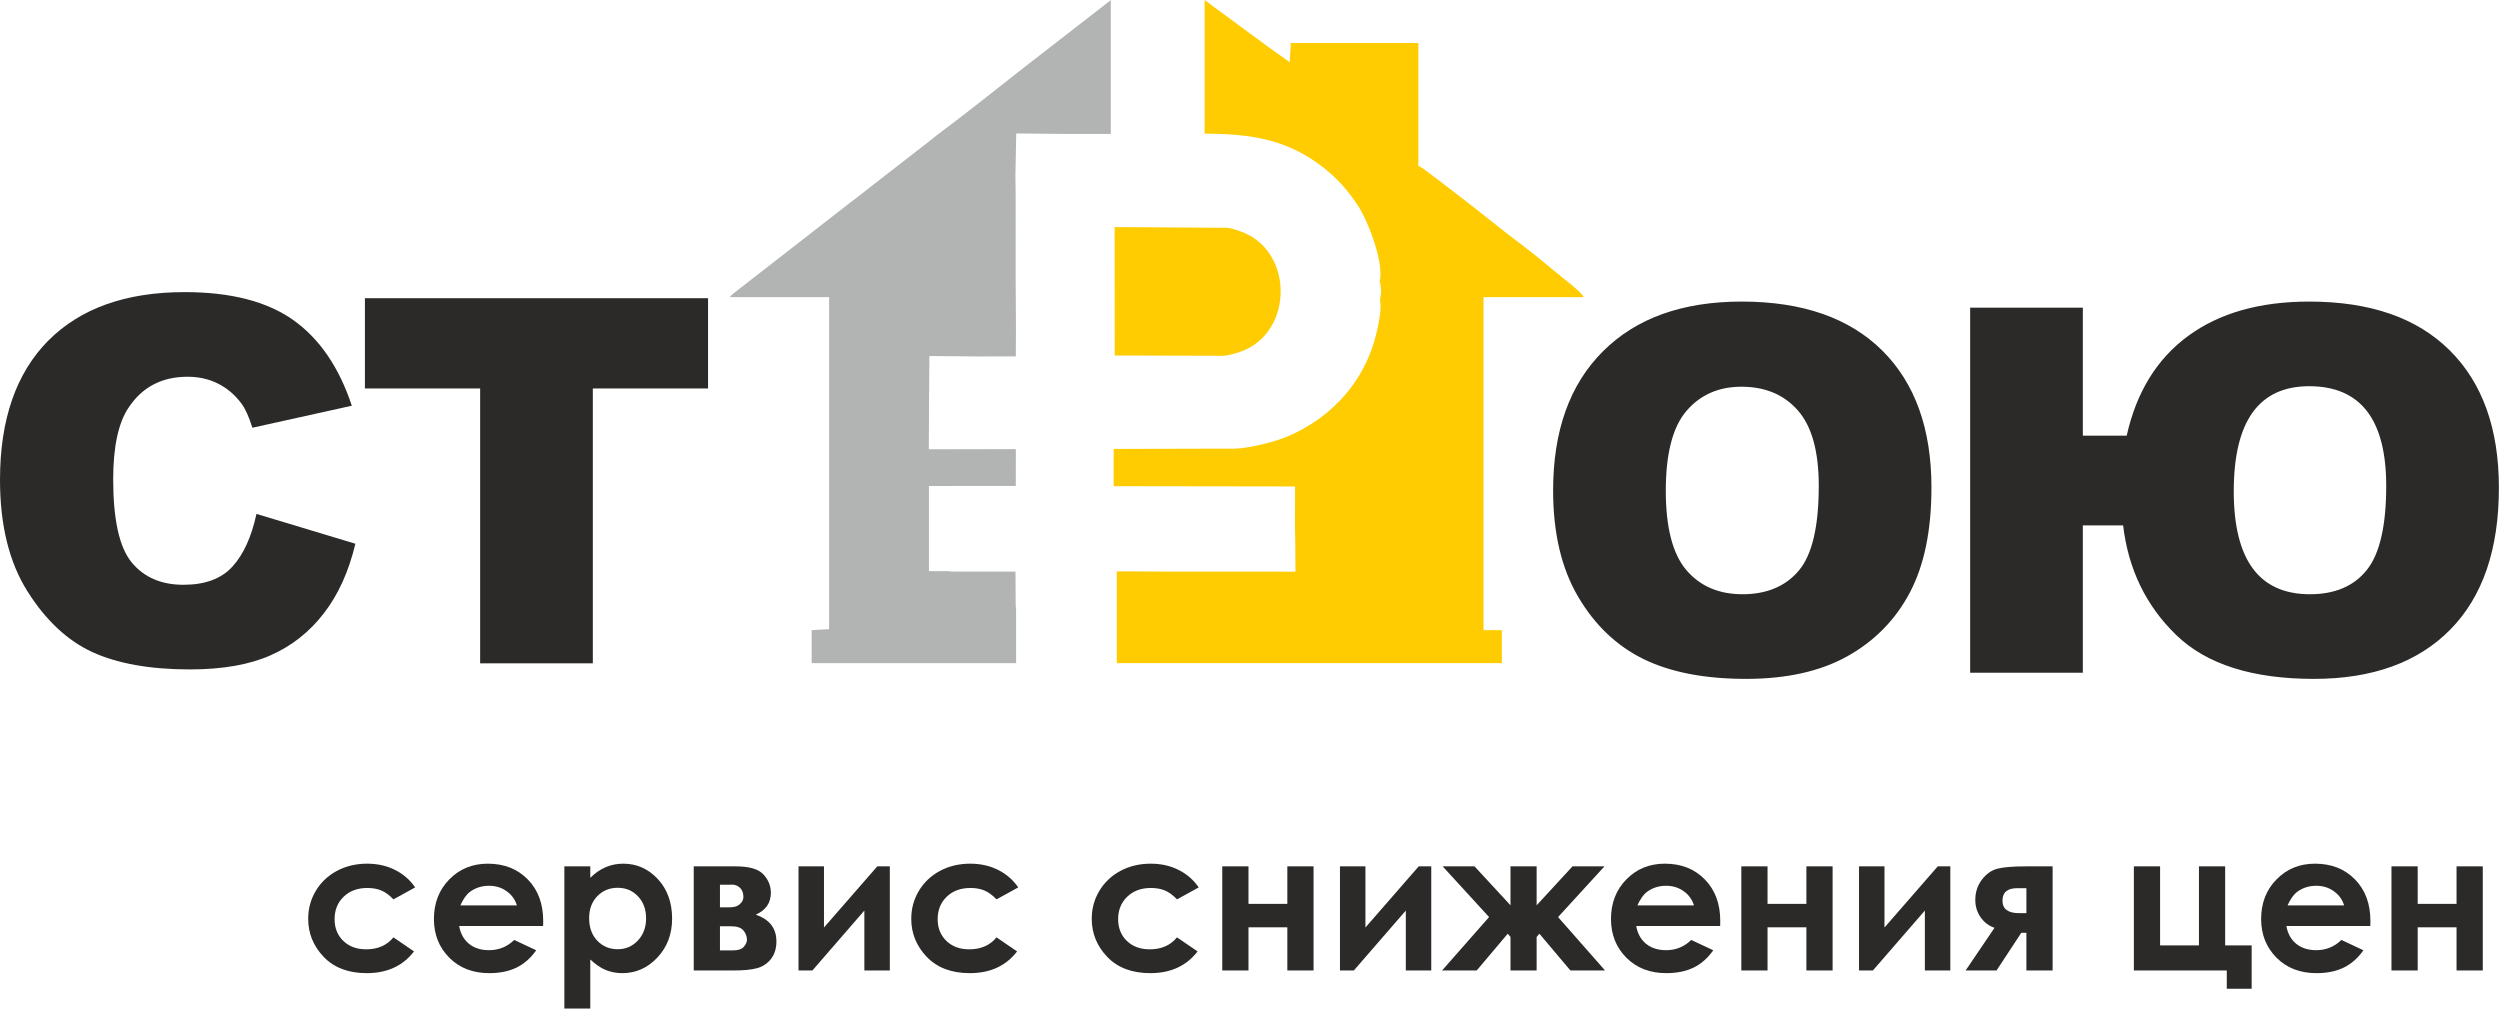 <?xml version="1.0" encoding="UTF-8"?> <svg xmlns="http://www.w3.org/2000/svg" width="523" height="211" viewBox="0 0 523 211" fill="none"> <path d="M324.911 102.609C324.911 90.147 328.377 80.44 335.329 73.507C342.28 66.556 351.951 63.089 364.36 63.089C377.071 63.089 386.866 66.502 393.746 73.311C400.627 80.138 404.058 89.702 404.058 101.986C404.058 110.911 402.564 118.218 399.56 123.924C396.555 129.631 392.2 134.075 386.529 137.258C380.84 140.44 373.764 142.022 365.284 142.022C356.68 142.022 349.551 140.653 343.898 137.915C338.262 135.16 333.675 130.822 330.173 124.884C326.671 118.964 324.911 111.533 324.911 102.609ZM348.484 102.662C348.484 110.36 349.924 115.906 352.786 119.266C355.666 122.626 359.577 124.315 364.52 124.315C369.586 124.315 373.533 122.662 376.306 119.373C379.098 116.067 380.484 110.164 380.484 101.613C380.484 94.431 379.027 89.187 376.129 85.88C373.213 82.555 369.284 80.902 364.306 80.902C359.542 80.902 355.702 82.591 352.822 85.951C349.924 89.311 348.484 94.893 348.484 102.662ZM444.903 91.142C446.947 82.022 451.231 75.053 457.773 70.271C464.298 65.489 472.724 63.089 483.089 63.089C495.818 63.089 505.631 66.484 512.476 73.293C519.338 80.102 522.769 89.684 522.769 102.04C522.769 114.911 519.391 124.795 512.618 131.693C505.844 138.573 496.316 142.022 484.067 142.022C471.178 142.022 461.578 138.964 455.249 132.831C448.938 126.715 445.24 119.071 444.156 109.915H435.729V140.742H412.156V64.369H435.729V91.142H444.903ZM483.231 124.315C488.458 124.315 492.44 122.626 495.142 119.231C497.845 115.853 499.196 110.004 499.196 101.667C499.196 87.747 493.827 80.795 483.071 80.795C472.565 80.795 467.302 88.12 467.302 102.769C467.302 117.133 472.618 124.315 483.231 124.315Z" fill="#2B2A29"></path> <path d="M53.653 107.509L74.347 113.749C72.96 119.545 70.773 124.398 67.769 128.274C64.782 132.167 61.085 135.1 56.64 137.074C52.213 139.047 46.578 140.043 39.733 140.043C31.413 140.043 24.64 138.834 19.36 136.434C14.098 134.016 9.564 129.767 5.742 123.705C1.92 117.643 0 109.856 0 100.398C0 87.776 3.36 78.07 10.08 71.278C16.818 64.505 26.329 61.109 38.631 61.109C48.249 61.109 55.822 63.047 61.333 66.941C66.827 70.834 70.933 76.807 73.6 84.878L52.8 89.483C52.071 87.172 51.307 85.483 50.507 84.416C49.173 82.621 47.556 81.234 45.653 80.274C43.733 79.296 41.6 78.816 39.236 78.816C33.867 78.816 29.76 80.967 26.916 85.252C24.765 88.434 23.68 93.447 23.68 100.256C23.68 108.718 24.96 114.496 27.538 117.643C30.116 120.772 33.725 122.336 38.382 122.336C42.898 122.336 46.311 121.074 48.623 118.532C50.933 116.007 52.605 112.327 53.653 107.509ZM76.34 62.389H148.126V81.269H124.02V138.763H100.446V81.269H76.34V62.389Z" fill="#2B2A29"></path> <path fill-rule="evenodd" clip-rule="evenodd" d="M233.633 138.733H314.188V131.824H310.348V62.155H331.277C331.077 61.408 328.203 59.112 327.326 58.426C324.556 56.259 321.705 53.718 318.823 51.572C314.048 48.016 308.512 43.412 303.49 39.645C302.702 39.053 302.058 38.53 301.326 37.97C300.593 37.409 299.921 36.921 299.13 36.327C298.592 35.923 297.244 34.85 296.716 34.709V8.991H270.027C270.027 10.52 269.835 11.383 269.835 13.021L266.352 10.553C265.727 10.082 265.223 9.759 264.568 9.265L254.173 1.615C253.88 1.394 253.075 0.793 252.008 0V27.953C260.076 28.001 267.287 28.729 274.235 33.189C276.307 34.519 278.098 35.954 279.711 37.571C281.305 39.168 282.716 40.941 284.047 42.965C285.269 44.824 286.734 48.13 287.697 51.284C288.551 54.077 289.034 56.862 288.684 58.69L288.65 58.845C288.64 58.881 288.682 59.085 288.726 59.304C288.808 59.702 288.893 60.119 288.909 60.678C288.927 61.288 288.856 61.748 288.788 62.2C288.743 62.495 288.698 62.785 288.707 62.895C288.876 63.685 288.833 64.749 288.687 65.852C288.47 67.504 288.048 69.329 287.837 70.166C286.632 74.949 284.377 79.163 281.33 82.681C278.185 86.312 274.203 89.19 269.669 91.174C268.094 91.863 265.474 92.685 262.866 93.234C260.699 93.69 258.491 93.969 256.789 93.853L232.983 93.915C232.969 94.658 232.964 99.314 232.969 100.173C232.971 100.719 232.977 101.247 232.987 101.71L267.281 101.762L270.93 101.762C270.919 102.077 270.908 108.641 270.907 108.873C270.901 110.148 270.926 111.258 270.948 112.198C270.963 112.869 270.977 113.454 270.975 113.999L271.012 119.591L263.943 119.577L244.095 119.578C243.511 119.578 242.522 119.571 241.334 119.563C238.981 119.546 235.835 119.524 233.633 119.54V138.733ZM255.476 74.429C256.016 74.465 256.753 74.353 257.517 74.174C258.636 73.911 259.744 73.512 260.461 73.195C263.148 72.007 265.114 69.989 266.344 67.595C267.321 65.694 267.844 63.555 267.906 61.395C267.968 59.24 267.567 57.068 266.695 55.096C265.587 52.593 263.715 50.427 261.063 49.065H261.055C260.438 48.748 259.269 48.269 258.104 47.943C257.385 47.742 256.729 47.608 256.362 47.643L256.265 47.652L233.181 47.508L233.199 74.37L255.33 74.429H255.476Z" fill="#FECC00"></path> <path fill-rule="evenodd" clip-rule="evenodd" d="M152.711 62.155H173.448V131.632L169.799 131.824V138.733H212.566V127.635C212.477 126.968 212.476 126.273 212.476 125.553L212.439 119.578L200.074 119.576C199.462 119.581 198.832 119.567 198.223 119.478H194.334V101.666H199.19C199.534 101.651 199.879 101.65 200.221 101.652C201.269 101.657 202.316 101.655 203.362 101.654C203.915 101.653 204.468 101.653 205.02 101.653C205.992 101.653 206.967 101.656 207.941 101.659C209.461 101.663 210.982 101.668 212.502 101.663C212.508 101.206 212.513 96.91 212.516 96.377C212.519 95.542 212.516 94.687 212.506 93.956L194.309 93.99L194.347 84.691L194.429 74.481L203.902 74.563C204.324 74.571 204.667 74.578 204.856 74.577C205.585 74.574 206.319 74.569 207.055 74.565C208.869 74.554 210.699 74.542 212.508 74.555C212.566 70.853 212.536 67.085 212.508 63.353C212.495 61.702 212.482 60.057 212.477 58.411C212.468 55.664 212.474 52.916 212.479 50.168C212.485 46.819 212.493 43.47 212.474 40.122L212.423 36.779L212.598 27.921L220.38 27.996C221.161 28.009 222.044 28.023 223.007 28.023C225.534 28.026 228.062 28.023 230.59 28.021L232.376 28.02V0.021C231.817 0.452 231.256 0.889 230.692 1.34L214.042 14.254C208.95 18.228 202.175 23.674 197.201 27.361C196.255 28.063 195.423 28.721 194.509 29.468L183.377 38.109C182.388 38.842 181.522 39.547 180.578 40.301C179.62 41.068 178.751 41.688 177.753 42.467L154 60.948C153.447 61.353 153.067 61.623 152.711 62.155Z" fill="#B2B3B3"></path> <path d="M86.853 185.645L82.308 188.148C81.454 187.253 80.607 186.633 79.766 186.286C78.938 185.939 77.964 185.765 76.843 185.765C74.801 185.765 73.146 186.379 71.878 187.607C70.624 188.822 69.996 190.383 69.996 192.292C69.996 194.147 70.603 195.662 71.818 196.836C73.032 198.011 74.627 198.598 76.603 198.598C79.045 198.598 80.947 197.764 82.308 196.095L86.612 199.038C84.277 202.068 80.98 203.583 76.723 203.583C72.892 203.583 69.889 202.448 67.714 200.179C65.552 197.911 64.471 195.255 64.471 192.212C64.471 190.103 64.998 188.161 66.052 186.386C67.107 184.611 68.575 183.216 70.457 182.202C72.352 181.188 74.467 180.68 76.803 180.68C78.965 180.68 80.907 181.114 82.629 181.982C84.35 182.836 85.758 184.057 86.853 185.645Z" fill="#2B2A29"></path> <path d="M113.619 193.713H96.062C96.315 195.261 96.989 196.496 98.084 197.417C99.191 198.324 100.599 198.778 102.308 198.778C104.35 198.778 106.105 198.064 107.573 196.636L112.177 198.798C111.03 200.426 109.655 201.634 108.053 202.422C106.452 203.196 104.55 203.583 102.348 203.583C98.931 203.583 96.148 202.508 94 200.36C91.851 198.198 90.776 195.495 90.776 192.252C90.776 188.928 91.844 186.172 93.98 183.984C96.128 181.781 98.818 180.68 102.047 180.68C105.477 180.68 108.267 181.781 110.416 183.984C112.564 186.172 113.639 189.069 113.639 192.672L113.619 193.713ZM108.133 189.409C107.773 188.194 107.059 187.207 105.991 186.446C104.937 185.685 103.709 185.305 102.308 185.305C100.786 185.305 99.452 185.732 98.304 186.586C97.583 187.12 96.916 188.061 96.302 189.409H108.133Z" fill="#2B2A29"></path> <path d="M123.488 181.241V183.643C124.476 182.656 125.544 181.915 126.692 181.421C127.839 180.927 129.067 180.68 130.375 180.68C133.218 180.68 135.634 181.755 137.622 183.904C139.611 186.052 140.605 188.808 140.605 192.172C140.605 195.415 139.577 198.131 137.522 200.32C135.467 202.495 133.031 203.583 130.215 203.583C128.96 203.583 127.793 203.363 126.712 202.922C125.63 202.468 124.556 201.734 123.488 200.72V210.99H118.063V181.241H123.488ZM129.234 185.725C127.512 185.725 126.084 186.313 124.95 187.487C123.815 188.662 123.248 190.196 123.248 192.092C123.248 194.027 123.815 195.595 124.95 196.796C126.084 197.984 127.512 198.578 129.234 198.578C130.902 198.578 132.304 197.971 133.438 196.756C134.586 195.542 135.16 193.993 135.16 192.112C135.16 190.243 134.599 188.715 133.478 187.527C132.357 186.326 130.942 185.725 129.234 185.725Z" fill="#2B2A29"></path> <path d="M145.13 203.022V181.241H153.878C156.748 181.241 158.696 181.808 159.724 182.943C160.751 184.064 161.265 185.338 161.265 186.766C161.265 188.888 160.211 190.417 158.102 191.351C160.985 192.338 162.426 194.2 162.426 196.936C162.426 198.418 162.046 199.646 161.285 200.62C160.525 201.581 159.557 202.221 158.382 202.542C157.221 202.862 155.593 203.022 153.498 203.022H145.13ZM150.615 189.809H152.717C153.611 189.809 154.298 189.589 154.779 189.149C155.273 188.695 155.52 188.194 155.52 187.647C155.52 186.833 155.286 186.199 154.819 185.745C154.352 185.292 153.798 185.065 153.157 185.065L152.457 185.085H150.615V189.809ZM150.615 198.818H153.358C154.425 198.818 155.173 198.571 155.6 198.077C156.04 197.57 156.26 197.076 156.26 196.596C156.26 195.889 156.013 195.241 155.52 194.654C155.039 194.067 154.165 193.773 152.897 193.773H150.615V198.818Z" fill="#2B2A29"></path> <path d="M169.954 203.022H167.051V181.241H172.376V194.033L183.527 181.241H186.15V203.022H180.824V190.49L169.954 203.022Z" fill="#2B2A29"></path> <path d="M213.016 185.645L208.471 188.148C207.617 187.253 206.77 186.633 205.929 186.286C205.101 185.939 204.127 185.765 203.006 185.765C200.964 185.765 199.309 186.379 198.041 187.607C196.787 188.822 196.159 190.383 196.159 192.292C196.159 194.147 196.767 195.662 197.981 196.836C199.196 198.011 200.79 198.598 202.766 198.598C205.208 198.598 207.11 197.764 208.471 196.095L212.776 199.038C210.44 202.068 207.143 203.583 202.886 203.583C199.055 203.583 196.053 202.448 193.877 200.179C191.715 197.911 190.634 195.255 190.634 192.212C190.634 190.103 191.161 188.161 192.215 186.386C193.27 184.611 194.738 183.216 196.62 182.202C198.515 181.188 200.63 180.68 202.966 180.68C205.128 180.68 207.07 181.114 208.792 181.982C210.513 182.836 211.921 184.057 213.016 185.645Z" fill="#2B2A29"></path> <path d="M250.773 185.645L246.228 188.148C245.374 187.253 244.526 186.633 243.686 186.286C242.858 185.939 241.884 185.765 240.763 185.765C238.721 185.765 237.066 186.379 235.798 187.607C234.543 188.822 233.916 190.383 233.916 192.292C233.916 194.147 234.523 195.662 235.738 196.836C236.952 198.011 238.547 198.598 240.523 198.598C242.965 198.598 244.867 197.764 246.228 196.095L250.532 199.038C248.197 202.068 244.9 203.583 240.643 203.583C236.812 203.583 233.809 202.448 231.634 200.179C229.472 197.911 228.391 195.255 228.391 192.212C228.391 190.103 228.918 188.161 229.972 186.386C231.027 184.611 232.495 183.216 234.377 182.202C236.272 181.188 238.387 180.68 240.723 180.68C242.885 180.68 244.827 181.114 246.548 181.982C248.27 182.836 249.678 184.057 250.773 185.645Z" fill="#2B2A29"></path> <path d="M261.183 189.089H269.311V181.241H274.796V203.022H269.311V193.993H261.183V203.022H255.697V181.241H261.183V189.089Z" fill="#2B2A29"></path> <path d="M283.224 203.022H280.321V181.241H285.647V194.033L296.797 181.241H299.42V203.022H294.095V190.49L283.224 203.022Z" fill="#2B2A29"></path> <path d="M315.996 196.015L315.416 195.335L308.929 203.022H301.682L311.512 191.851L301.802 181.241H308.469L315.996 189.389V181.241H321.462V189.389L328.969 181.241H335.655L325.946 191.851L335.776 203.022H328.528L322.042 195.335L321.462 196.015V203.022H315.996V196.015Z" fill="#2B2A29"></path> <path d="M359.859 193.713H342.302C342.555 195.261 343.229 196.496 344.324 197.417C345.432 198.324 346.84 198.778 348.548 198.778C350.59 198.778 352.345 198.064 353.813 196.636L358.418 198.798C357.27 200.426 355.895 201.634 354.294 202.422C352.692 203.196 350.79 203.583 348.588 203.583C345.171 203.583 342.389 202.508 340.24 200.36C338.091 198.198 337.017 195.495 337.017 192.252C337.017 188.928 338.084 186.172 340.22 183.984C342.369 181.781 345.058 180.68 348.288 180.68C351.718 180.68 354.507 181.781 356.656 183.984C358.805 186.172 359.879 189.069 359.879 192.672L359.859 193.713ZM354.374 189.409C354.013 188.194 353.299 187.207 352.232 186.446C351.177 185.685 349.949 185.305 348.548 185.305C347.026 185.305 345.692 185.732 344.544 186.586C343.823 187.12 343.156 188.061 342.542 189.409H354.374Z" fill="#2B2A29"></path> <path d="M369.769 189.089H377.897V181.241H383.382V203.022H377.897V193.993H369.769V203.022H364.283V181.241H369.769V189.089Z" fill="#2B2A29"></path> <path d="M391.81 203.022H388.907V181.241H394.233V194.033L405.383 181.241H408.006V203.022H402.681V190.49L391.81 203.022Z" fill="#2B2A29"></path> <path d="M417.255 194.094C416.081 193.706 415.113 192.979 414.352 191.911C413.605 190.83 413.231 189.616 413.231 188.268C413.231 186.653 413.692 185.238 414.612 184.024C415.533 182.809 416.628 182.042 417.896 181.721C419.177 181.401 421.172 181.241 423.881 181.241H429.407V203.022H423.922V195.135H422.86L417.675 203.022H411.209L417.255 194.094ZM423.922 191.031V185.805H422.02C419.951 185.805 418.917 186.673 418.917 188.408C418.917 190.156 420.071 191.031 422.38 191.031H423.922Z" fill="#2B2A29"></path> <path d="M446.403 203.022V181.241H451.889V197.777H460.017V181.241H465.502V197.777H471.047V206.846H465.842V203.022H446.403Z" fill="#2B2A29"></path> <path d="M495.872 193.713H478.315C478.568 195.261 479.242 196.496 480.337 197.417C481.444 198.324 482.852 198.778 484.561 198.778C486.603 198.778 488.358 198.064 489.826 196.636L494.43 198.798C493.283 200.426 491.908 201.634 490.306 202.422C488.705 203.196 486.803 203.583 484.601 203.583C481.184 203.583 478.401 202.508 476.253 200.36C474.104 198.198 473.029 195.495 473.029 192.252C473.029 188.928 474.097 186.172 476.233 183.984C478.381 181.781 481.071 180.68 484.3 180.68C487.73 180.68 490.52 181.781 492.669 183.984C494.817 186.172 495.892 189.069 495.892 192.672L495.872 193.713ZM490.386 189.409C490.026 188.194 489.312 187.207 488.244 186.446C487.19 185.685 485.962 185.305 484.561 185.305C483.039 185.305 481.705 185.732 480.557 186.586C479.836 187.12 479.169 188.061 478.555 189.409H490.386Z" fill="#2B2A29"></path> <path d="M505.781 189.089H513.909V181.241H519.395V203.022H513.909V193.993H505.781V203.022H500.296V181.241H505.781V189.089Z" fill="#2B2A29"></path> </svg> 